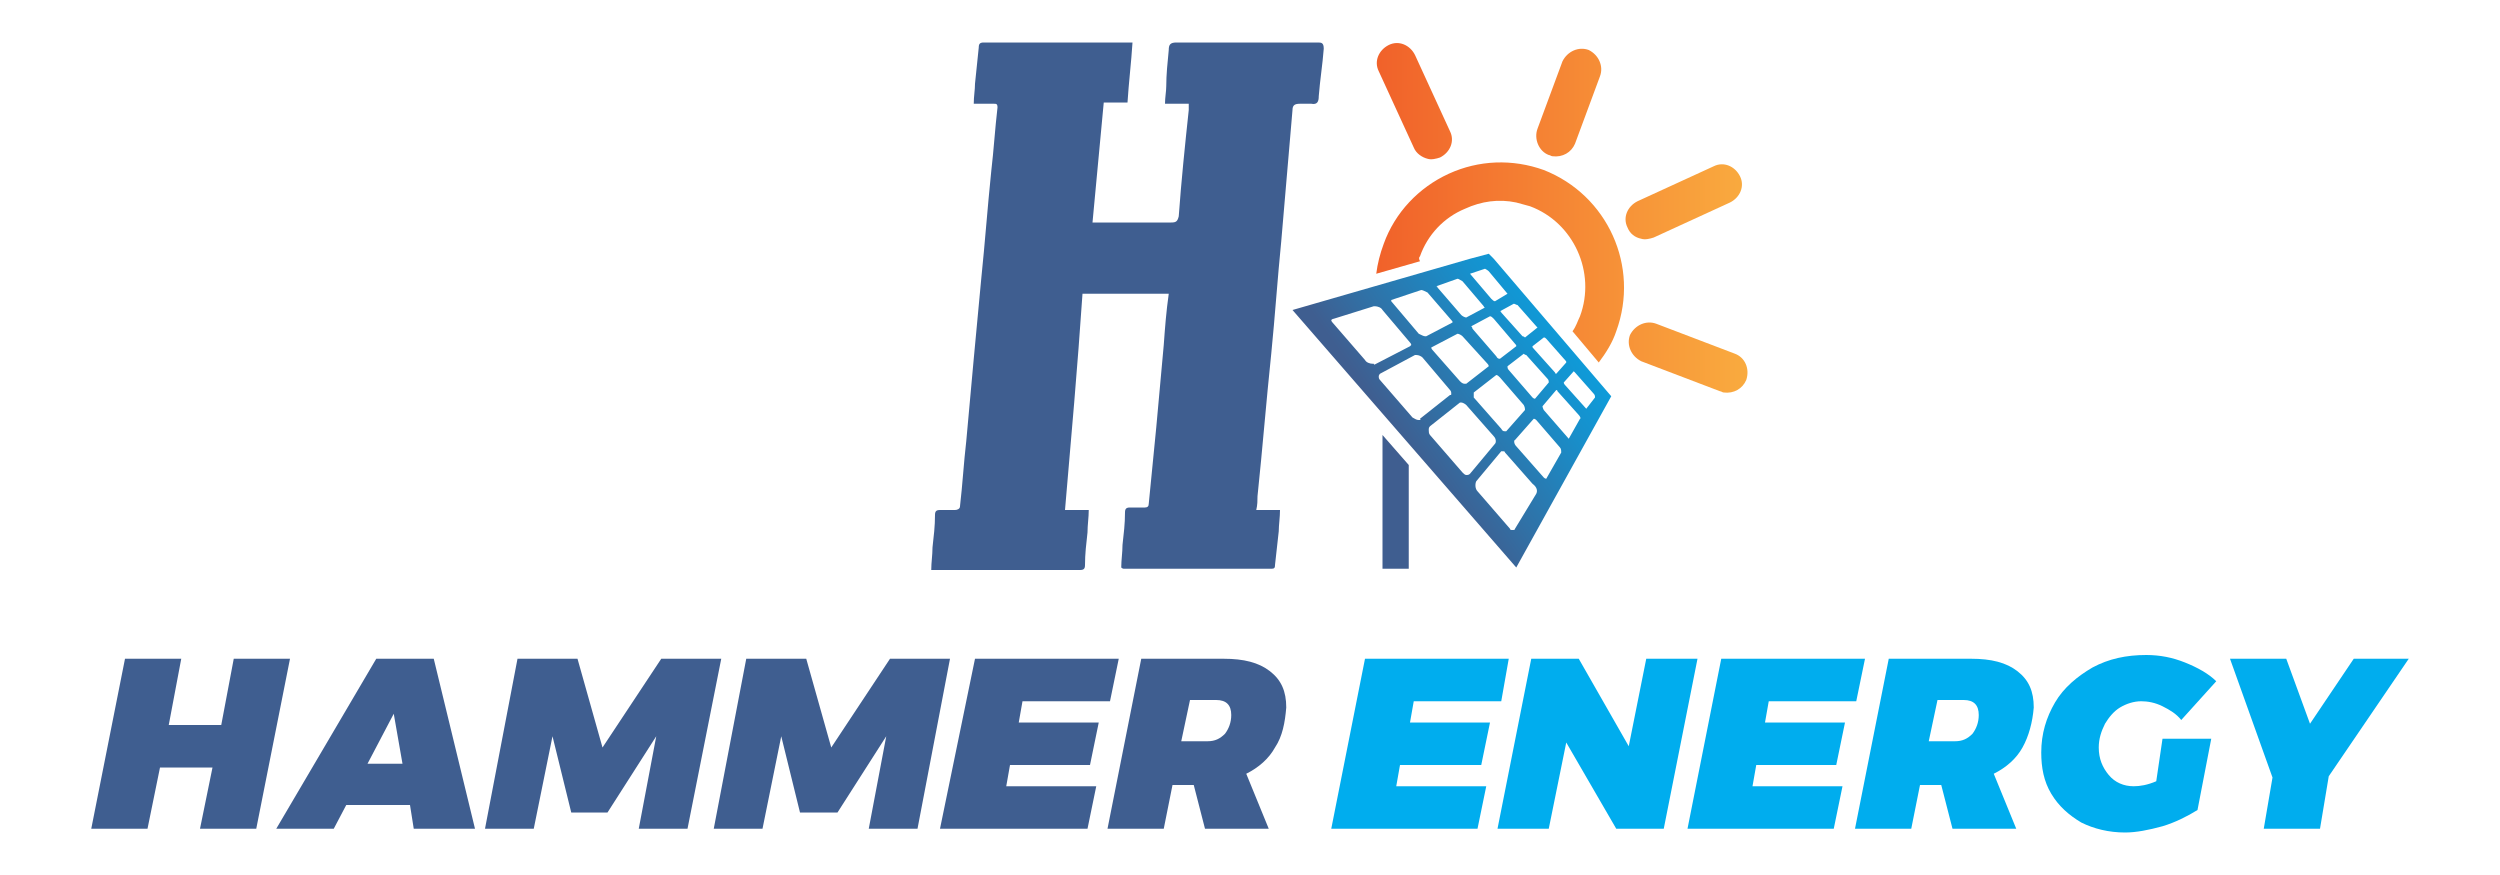 <?xml version="1.0" encoding="utf-8"?>
<!-- Generator: Adobe Illustrator 21.0.0, SVG Export Plug-In . SVG Version: 6.00 Build 0)  -->
<svg version="1.1" id="Layer_1" xmlns="http://www.w3.org/2000/svg" xmlns:xlink="http://www.w3.org/1999/xlink" x="0px" y="0px"
	 viewBox="0 0 200 70" style="enable-background:new 0 0 200 70;" xml:space="preserve">
<style type="text/css">
	.st0{fill:url(#SVGID_1_);}
	.st1{fill:url(#SVGID_2_);}
	.st2{fill:url(#SVGID_3_);}
	.st3{fill:url(#SVGID_4_);}
	.st4{fill:url(#SVGID_5_);}
	.st5{fill-rule:evenodd;clip-rule:evenodd;fill:#3F5E90;}
	.st6{fill:#3F5E90;}
	.st7{fill:#00ADEE;}
	.st8{fill:url(#SVGID_6_);}
	.st9{fill:url(#SVGID_7_);}
</style>
<g>
	<g>
		<linearGradient id="SVGID_1_" gradientUnits="userSpaceOnUse" x1="107.16" y1="20.919" x2="141.408" y2="20.919">
			<stop  offset="0" style="stop-color:#F05A28"/>
			<stop  offset="1" style="stop-color:#FAAF40"/>
		</linearGradient>
		<path class="st0" d="M113.6,20.5c0.6-1.7,1.9-3.1,3.6-3.8c1.3-0.6,2.7-0.8,4.1-0.5c0.4,0.1,0.7,0.2,1.1,0.3c3.5,1.3,5.3,5.3,4,8.8
			c-0.2,0.4-0.3,0.8-0.6,1.2l2.1,2.5c0.6-0.8,1.1-1.6,1.4-2.5c1.9-5.2-0.7-10.9-5.8-12.9c-2.5-0.9-5.2-0.8-7.6,0.3
			c-2.4,1.1-4.3,3.1-5.2,5.6c-0.3,0.8-0.5,1.6-0.6,2.4l3.5-1C113.5,20.7,113.5,20.6,113.6,20.5z"/>
		<linearGradient id="SVGID_2_" gradientUnits="userSpaceOnUse" x1="107.16" y1="8.168" x2="141.408" y2="8.168">
			<stop  offset="0" style="stop-color:#F05A28"/>
			<stop  offset="1" style="stop-color:#FAAF40"/>
		</linearGradient>
		<path class="st1" d="M123.9,12.4c0.1,0,0.2,0.1,0.3,0.1c0.8,0.1,1.5-0.3,1.8-1l2-5.4c0.3-0.8-0.1-1.7-0.9-2.1
			c-0.8-0.3-1.7,0.1-2.1,0.9l-2,5.4C122.7,11.1,123.1,12.1,123.9,12.4z"/>
		<linearGradient id="SVGID_3_" gradientUnits="userSpaceOnUse" x1="107.16" y1="28.572" x2="141.408" y2="28.572">
			<stop  offset="0" style="stop-color:#F05A28"/>
			<stop  offset="1" style="stop-color:#FAAF40"/>
		</linearGradient>
		<path class="st2" d="M138.8,28.3l-6.3-2.4c-0.8-0.3-1.7,0.1-2.1,0.9c-0.3,0.8,0.1,1.7,0.9,2.1l6.3,2.4c0.1,0,0.2,0.1,0.3,0.1
			c0.8,0.1,1.5-0.3,1.8-1C140,29.5,139.6,28.6,138.8,28.3z"/>
		<linearGradient id="SVGID_4_" gradientUnits="userSpaceOnUse" x1="107.16" y1="8.122" x2="141.408" y2="8.122">
			<stop  offset="0" style="stop-color:#F05A28"/>
			<stop  offset="1" style="stop-color:#FAAF40"/>
		</linearGradient>
		<path class="st3" d="M113.1,11.8c0.2,0.5,0.7,0.8,1.1,0.9c0.3,0.1,0.7,0,1-0.1c0.8-0.4,1.2-1.3,0.8-2.1l-2.8-6.1
			c-0.4-0.8-1.3-1.2-2.1-0.8c-0.8,0.4-1.2,1.3-0.8,2.1L113.1,11.8z"/>
		<linearGradient id="SVGID_5_" gradientUnits="userSpaceOnUse" x1="107.16" y1="16.18" x2="141.408" y2="16.18">
			<stop  offset="0" style="stop-color:#F05A28"/>
			<stop  offset="1" style="stop-color:#FAAF40"/>
		</linearGradient>
		<path class="st4" d="M131.3,19.1c0.3,0.1,0.7,0,1-0.1l6.1-2.8c0.8-0.4,1.2-1.3,0.8-2.1c-0.4-0.8-1.3-1.2-2.1-0.8l-6.1,2.8
			c-0.8,0.4-1.2,1.3-0.8,2.1C130.4,18.7,130.8,19,131.3,19.1z"/>
	</g>
	<g>
		<path class="st5" d="M85.2,40.8c0.7,0,1.3,0,1.9,0c0,0.6-0.1,1.2-0.1,1.8c-0.1,0.9-0.2,1.7-0.2,2.6c0,0.3-0.1,0.4-0.4,0.4
			c-3.9,0-7.8,0-11.7,0c-0.1,0-0.1,0-0.2,0c0-0.6,0.1-1.2,0.1-1.8c0.1-0.9,0.2-1.7,0.2-2.6c0-0.3,0.1-0.4,0.4-0.4c0.4,0,0.8,0,1.2,0
			c0.2,0,0.4-0.1,0.4-0.3c0.2-1.7,0.3-3.5,0.5-5.2c0.2-2.2,0.4-4.4,0.6-6.6c0.2-2.1,0.4-4.2,0.6-6.4c0.3-2.9,0.5-5.7,0.8-8.6
			c0.2-1.7,0.3-3.4,0.5-5.1c0-0.3-0.1-0.3-0.3-0.3c-0.5,0-1,0-1.6,0c0-0.6,0.1-1.1,0.1-1.6c0.1-1,0.2-1.9,0.3-2.9
			c0-0.3,0.1-0.4,0.4-0.4c3.8,0,7.7,0,11.5,0c0.1,0,0.2,0,0.4,0c-0.1,1.6-0.3,3.2-0.4,4.8c-0.7,0-1.3,0-1.9,0
			c-0.3,3.2-0.6,6.4-0.9,9.6c0.2,0,0.4,0,0.5,0c1.9,0,3.9,0,5.8,0c0.4,0,0.5-0.1,0.6-0.5c0.2-2.8,0.5-5.7,0.8-8.5c0-0.2,0-0.3,0-0.5
			c-0.6,0-1.2,0-1.9,0c0-0.5,0.1-1,0.1-1.4C93.3,6,93.4,5,93.5,4c0-0.4,0.1-0.6,0.6-0.6c3.8,0,7.5,0,11.3,0c0.3,0,0.5,0,0.5,0.5
			c-0.1,1.3-0.3,2.5-0.4,3.8c0,0.4-0.1,0.7-0.6,0.6c-0.3,0-0.6,0-0.9,0c-0.4,0-0.6,0.1-0.6,0.5c-0.3,3.5-0.6,7-0.9,10.5
			c-0.3,3-0.5,6-0.8,9c-0.4,3.8-0.7,7.6-1.1,11.4c0,0.3,0,0.7-0.1,1.1c0.6,0,1.2,0,1.9,0c0,0.6-0.1,1.2-0.1,1.7
			c-0.1,0.9-0.2,1.8-0.3,2.7c0,0.3-0.1,0.3-0.4,0.3c-3.9,0-7.8,0-11.7,0c0,0-0.1,0-0.2-0.1c0-0.6,0.1-1.2,0.1-1.8
			c0.1-0.9,0.2-1.7,0.2-2.6c0-0.3,0.1-0.4,0.4-0.4c0.4,0,0.8,0,1.2,0c0.2,0,0.3-0.1,0.3-0.3c0.2-2,0.4-4.1,0.6-6.1
			c0.2-2.2,0.4-4.4,0.6-6.6c0.1-1.4,0.2-2.7,0.4-4.1c-2.3,0-4.6,0-6.9,0C86.2,29.4,85.7,35,85.2,40.8z"/>
	</g>
	<g>
		<path class="st6" d="M18.7,52.7h4.5l-2.7,13.6H16l1-4.9h-4.2l-1,4.9H7.3L10,52.7h4.5l-1,5.3h4.2L18.7,52.7z"/>
		<path class="st6" d="M33.1,66.3l-0.3-1.9h-5.1l-1,1.9h-4.6l8-13.6h4.6l3.3,13.6H33.1z M29.4,61.1h2.8l-0.7-4L29.4,61.1z"/>
		<path class="st6" d="M52.9,52.7h4.8L55,66.3h-3.9l1.4-7.4l-3.9,6.1h-2.9l-1.5-6.1l-1.5,7.4h-3.9l2.6-13.6h4.8l2,7.1L52.9,52.7z"/>
		<path class="st6" d="M71.2,52.7h4.8l-2.6,13.6h-3.9l1.4-7.4l-3.9,6.1H64l-1.5-6.1L61,66.3h-3.9l2.6-13.6h4.8l2,7.1L71.2,52.7z"/>
		<path class="st6" d="M88.8,56.1h-7l-0.3,1.7h6.4l-0.7,3.4h-6.4l-0.3,1.7h7.2l-0.7,3.4H75.2L78,52.7h11.5L88.8,56.1z"/>
		<path class="st6" d="M102,59.8c-0.5,0.9-1.3,1.6-2.3,2.1l1.8,4.4h-5.1l-0.9-3.5h-1.7l-0.7,3.5h-4.5l2.7-13.6h6.6
			c1.6,0,2.8,0.3,3.7,1c0.9,0.7,1.3,1.6,1.3,2.9C102.8,57.8,102.6,58.9,102,59.8z M94.5,59.3h2.1c0.6,0,1-0.2,1.4-0.6
			c0.3-0.4,0.5-0.9,0.5-1.5c0-0.4-0.1-0.7-0.3-0.9c-0.2-0.2-0.5-0.3-0.9-0.3h-2.1L94.5,59.3z"/>
		<path class="st7" d="M120.1,56.1h-7l-0.3,1.7h6.4l-0.7,3.4H112l-0.3,1.7h7.2l-0.7,3.4h-11.7l2.7-13.6h11.5L120.1,56.1z"/>
		<path class="st7" d="M131.7,52.7h4.1l-2.7,13.6h-3.8l-4-6.9l-1.4,6.9h-4.1l2.7-13.6h3.8l4,7L131.7,52.7z"/>
		<path class="st7" d="M148.5,56.1h-7l-0.3,1.7h6.4l-0.7,3.4h-6.4l-0.3,1.7h7.2l-0.7,3.4H135l2.7-13.6h11.5L148.5,56.1z"/>
		<path class="st7" d="M161.8,59.8c-0.5,0.9-1.3,1.6-2.3,2.1l1.8,4.4h-5.1l-0.9-3.5h-1.7l-0.7,3.5h-4.5l2.7-13.6h6.6
			c1.6,0,2.8,0.3,3.7,1c0.9,0.7,1.3,1.6,1.3,2.9C162.6,57.8,162.3,58.9,161.8,59.8z M154.3,59.3h2.1c0.6,0,1-0.2,1.4-0.6
			c0.3-0.4,0.5-0.9,0.5-1.5c0-0.4-0.1-0.7-0.3-0.9c-0.2-0.2-0.5-0.3-0.9-0.3h-2.1L154.3,59.3z"/>
		<path class="st7" d="M173,59.1h3.9l-1.1,5.7c-0.8,0.5-1.8,1-2.8,1.3c-1.1,0.3-2.1,0.5-3,0.5c-1.3,0-2.5-0.3-3.5-0.8
			c-1-0.6-1.8-1.3-2.4-2.3c-0.6-1-0.8-2.1-0.8-3.3c0-1.5,0.4-2.8,1.1-4c0.7-1.2,1.8-2.1,3-2.8c1.3-0.7,2.7-1,4.3-1
			c1.1,0,2.1,0.2,3.1,0.6c1,0.4,1.9,0.9,2.5,1.5l-2.8,3.1c-0.4-0.5-0.9-0.8-1.5-1.1c-0.6-0.3-1.2-0.4-1.7-0.4
			c-0.6,0-1.2,0.2-1.7,0.5c-0.5,0.3-0.9,0.8-1.2,1.3c-0.3,0.6-0.5,1.2-0.5,1.9c0,0.9,0.3,1.6,0.8,2.2s1.2,0.9,2,0.9
			c0.5,0,1.1-0.1,1.8-0.4L173,59.1z"/>
		<path class="st7" d="M192.7,52.7l-6.4,9.4l-0.7,4.2h-4.5l0.7-4.1l-3.4-9.5h4.5l1.9,5.2l3.5-5.2H192.7z"/>
	</g>
	<g>
		<linearGradient id="SVGID_6_" gradientUnits="userSpaceOnUse" x1="99.495" y1="44.117" x2="131.117" y2="21.976">
			<stop  offset="0.4" style="stop-color:#3F5E90"/>
			<stop  offset="0.504" style="stop-color:#3170A5"/>
			<stop  offset="0.721" style="stop-color:#1691CD"/>
			<stop  offset="0.894" style="stop-color:#06A5E5"/>
			<stop  offset="1" style="stop-color:#00ADEE"/>
		</linearGradient>
		<path class="st8" d="M119.5,20.7l-0.4-0.4l-1.5,0.4l-14.2,4.1l17.9,20.6l7.6-13.7L119.5,20.7z M123.7,27.1l1.5,1.7
			c0.1,0.1,0.1,0.1,0.1,0.2l-0.8,0.9c0,0-0.1,0-0.1-0.1l-1.7-1.9c-0.1-0.1-0.1-0.1-0.1-0.2l0.9-0.7C123.6,27,123.6,27,123.7,27.1z
			 M119,29.1c0.1,0.1,0.1,0.2,0.1,0.2l-1.8,1.4c0,0-0.1,0-0.1,0c-0.1,0-0.2,0-0.4-0.2l-2.2-2.5c-0.1-0.1-0.1-0.2-0.1-0.2
			c0,0,0,0,0,0l2.1-1.1c0,0,0,0,0,0c0.1,0,0.3,0.1,0.4,0.2L119,29.1z M117.7,26.1l1.5-0.8c0.1,0,0.2,0.1,0.3,0.2l1.7,2
			c0.1,0.1,0.1,0.1,0.1,0.2l-1.3,1c-0.1,0-0.2,0-0.3-0.2l-1.9-2.2C117.8,26.2,117.7,26.1,117.7,26.1z M117.9,31.4l1.8-1.4
			c0,0,0,0,0,0c0.1,0,0.2,0.1,0.3,0.2l1.9,2.2c0.1,0.2,0.1,0.3,0.1,0.4l-1.5,1.7c0,0,0,0-0.1,0c-0.1,0-0.2,0-0.3-0.2l-2.2-2.5
			C117.9,31.7,117.9,31.6,117.9,31.4C117.9,31.5,117.9,31.5,117.9,31.4z M120.7,29.6c-0.1-0.1-0.1-0.2-0.1-0.3l1.3-1
			c0,0,0.1,0.1,0.2,0.1l1.7,1.9c0.1,0.1,0.1,0.2,0.1,0.3l-1.1,1.3c0,0-0.1,0-0.2-0.1L120.7,29.6z M121.4,24.4l1.5,1.7
			c0,0,0.1,0.1,0.1,0.1L122,27c0,0-0.1-0.1-0.2-0.1l-1.7-1.9c0,0,0-0.1-0.1-0.1l1.1-0.6C121.2,24.3,121.3,24.4,121.4,24.4z
			 M120.6,23.5C120.6,23.6,120.7,23.6,120.6,23.5l-1,0.6c-0.1,0-0.2-0.1-0.3-0.2c0,0-1.7-2-1.7-2l1.2-0.4c0,0,0.2,0.1,0.3,0.2
			L120.6,23.5z M116.6,22.3L116.6,22.3c0.1,0,0.2,0.1,0.4,0.2l1.7,2c0,0,0,0.1,0.1,0.1l-1.5,0.8c-0.1,0-0.3-0.1-0.4-0.2l-1.9-2.2
			c0,0,0-0.1-0.1-0.1L116.6,22.3z M111.3,24l2.4-0.8c0,0,0,0,0,0c0.1,0,0.3,0.1,0.5,0.2l1.9,2.2c0.1,0.1,0.1,0.1,0.1,0.2l-2.1,1.1
			c0,0-0.1,0-0.1,0c-0.1,0-0.3-0.1-0.5-0.2l-2.2-2.6C111.3,24.1,111.3,24,111.3,24L111.3,24C111.3,24,111.3,24,111.3,24z
			 M109.8,29.1c-0.2,0-0.5-0.1-0.6-0.3l-2.6-3c-0.1-0.1-0.1-0.2-0.1-0.2c0,0,0.1-0.1,0.2-0.1l3.2-1c0,0,0.1,0,0.1,0
			c0.2,0,0.5,0.1,0.6,0.3l2.2,2.6c0.1,0.1,0.1,0.2,0.1,0.2c0,0,0,0-0.1,0.1l-2.9,1.5C110,29.1,109.9,29.1,109.8,29.1z M113.5,33.6
			c-0.2,0-0.3-0.1-0.5-0.2l-2.6-3c-0.1-0.1-0.1-0.2-0.1-0.3c0-0.1,0.1-0.2,0.1-0.2l2.8-1.5c0,0,0.1,0,0.1,0c0.2,0,0.4,0.1,0.5,0.2
			l2.2,2.6c0.1,0.1,0.1,0.2,0.1,0.3c0,0.1,0,0.1-0.1,0.1l-2.4,1.9C113.7,33.6,113.6,33.6,113.5,33.6z M117.3,38
			c-0.1,0-0.2-0.1-0.3-0.2l-2.6-3c-0.1-0.1-0.1-0.3-0.1-0.4c0-0.1,0-0.2,0.1-0.3l2.4-1.9c0,0,0.1,0,0.1,0c0.1,0,0.3,0.1,0.4,0.2
			l2.2,2.5c0.2,0.2,0.2,0.5,0.1,0.6l-2,2.4C117.5,38,117.4,38,117.3,38z M122.9,39.5l-1.7,2.8c0,0.1-0.1,0.1-0.2,0.1
			c-0.1,0-0.2,0-0.2-0.1l-2.6-3c-0.2-0.2-0.2-0.6-0.1-0.8l2-2.4c0,0,0,0,0.1,0c0.1,0,0.2,0,0.2,0.1l2.2,2.5
			C123,39,123,39.3,122.9,39.5z M124.9,36.2l-1.2,2.1c0,0-0.1,0-0.2-0.1l-2.2-2.5c-0.2-0.2-0.2-0.5-0.1-0.5l1.5-1.7
			c0,0,0.1,0,0.2,0.1l1.9,2.2C124.9,35.9,124.9,36.1,124.9,36.2z M125.5,35.1C125.5,35.1,125.4,35.1,125.5,35.1l-2-2.3
			c-0.1-0.2-0.1-0.3-0.1-0.3l1.1-1.3c0,0,0.1,0,0.1,0.1l1.7,1.9c0.1,0.1,0.2,0.3,0.1,0.3L125.5,35.1z M126.9,32.7l-1.7-1.9
			c-0.1-0.1-0.1-0.2-0.1-0.2l0.8-0.9c0,0,0,0,0.1,0.1l1.5,1.7c0.1,0.1,0.1,0.2,0.1,0.3L126.9,32.7C126.9,32.7,126.9,32.7,126.9,32.7
			z"/>
		<linearGradient id="SVGID_7_" gradientUnits="userSpaceOnUse" x1="101.625" y1="47.16" x2="133.247" y2="25.018">
			<stop  offset="0.4" style="stop-color:#3F5E90"/>
			<stop  offset="0.504" style="stop-color:#3170A5"/>
			<stop  offset="0.721" style="stop-color:#1691CD"/>
			<stop  offset="0.894" style="stop-color:#06A5E5"/>
			<stop  offset="1" style="stop-color:#00ADEE"/>
		</linearGradient>
		<polygon class="st9" points="110.6,45.5 112.7,45.5 112.7,37.2 110.6,34.8 		"/>
	</g>
</g>
</svg>
